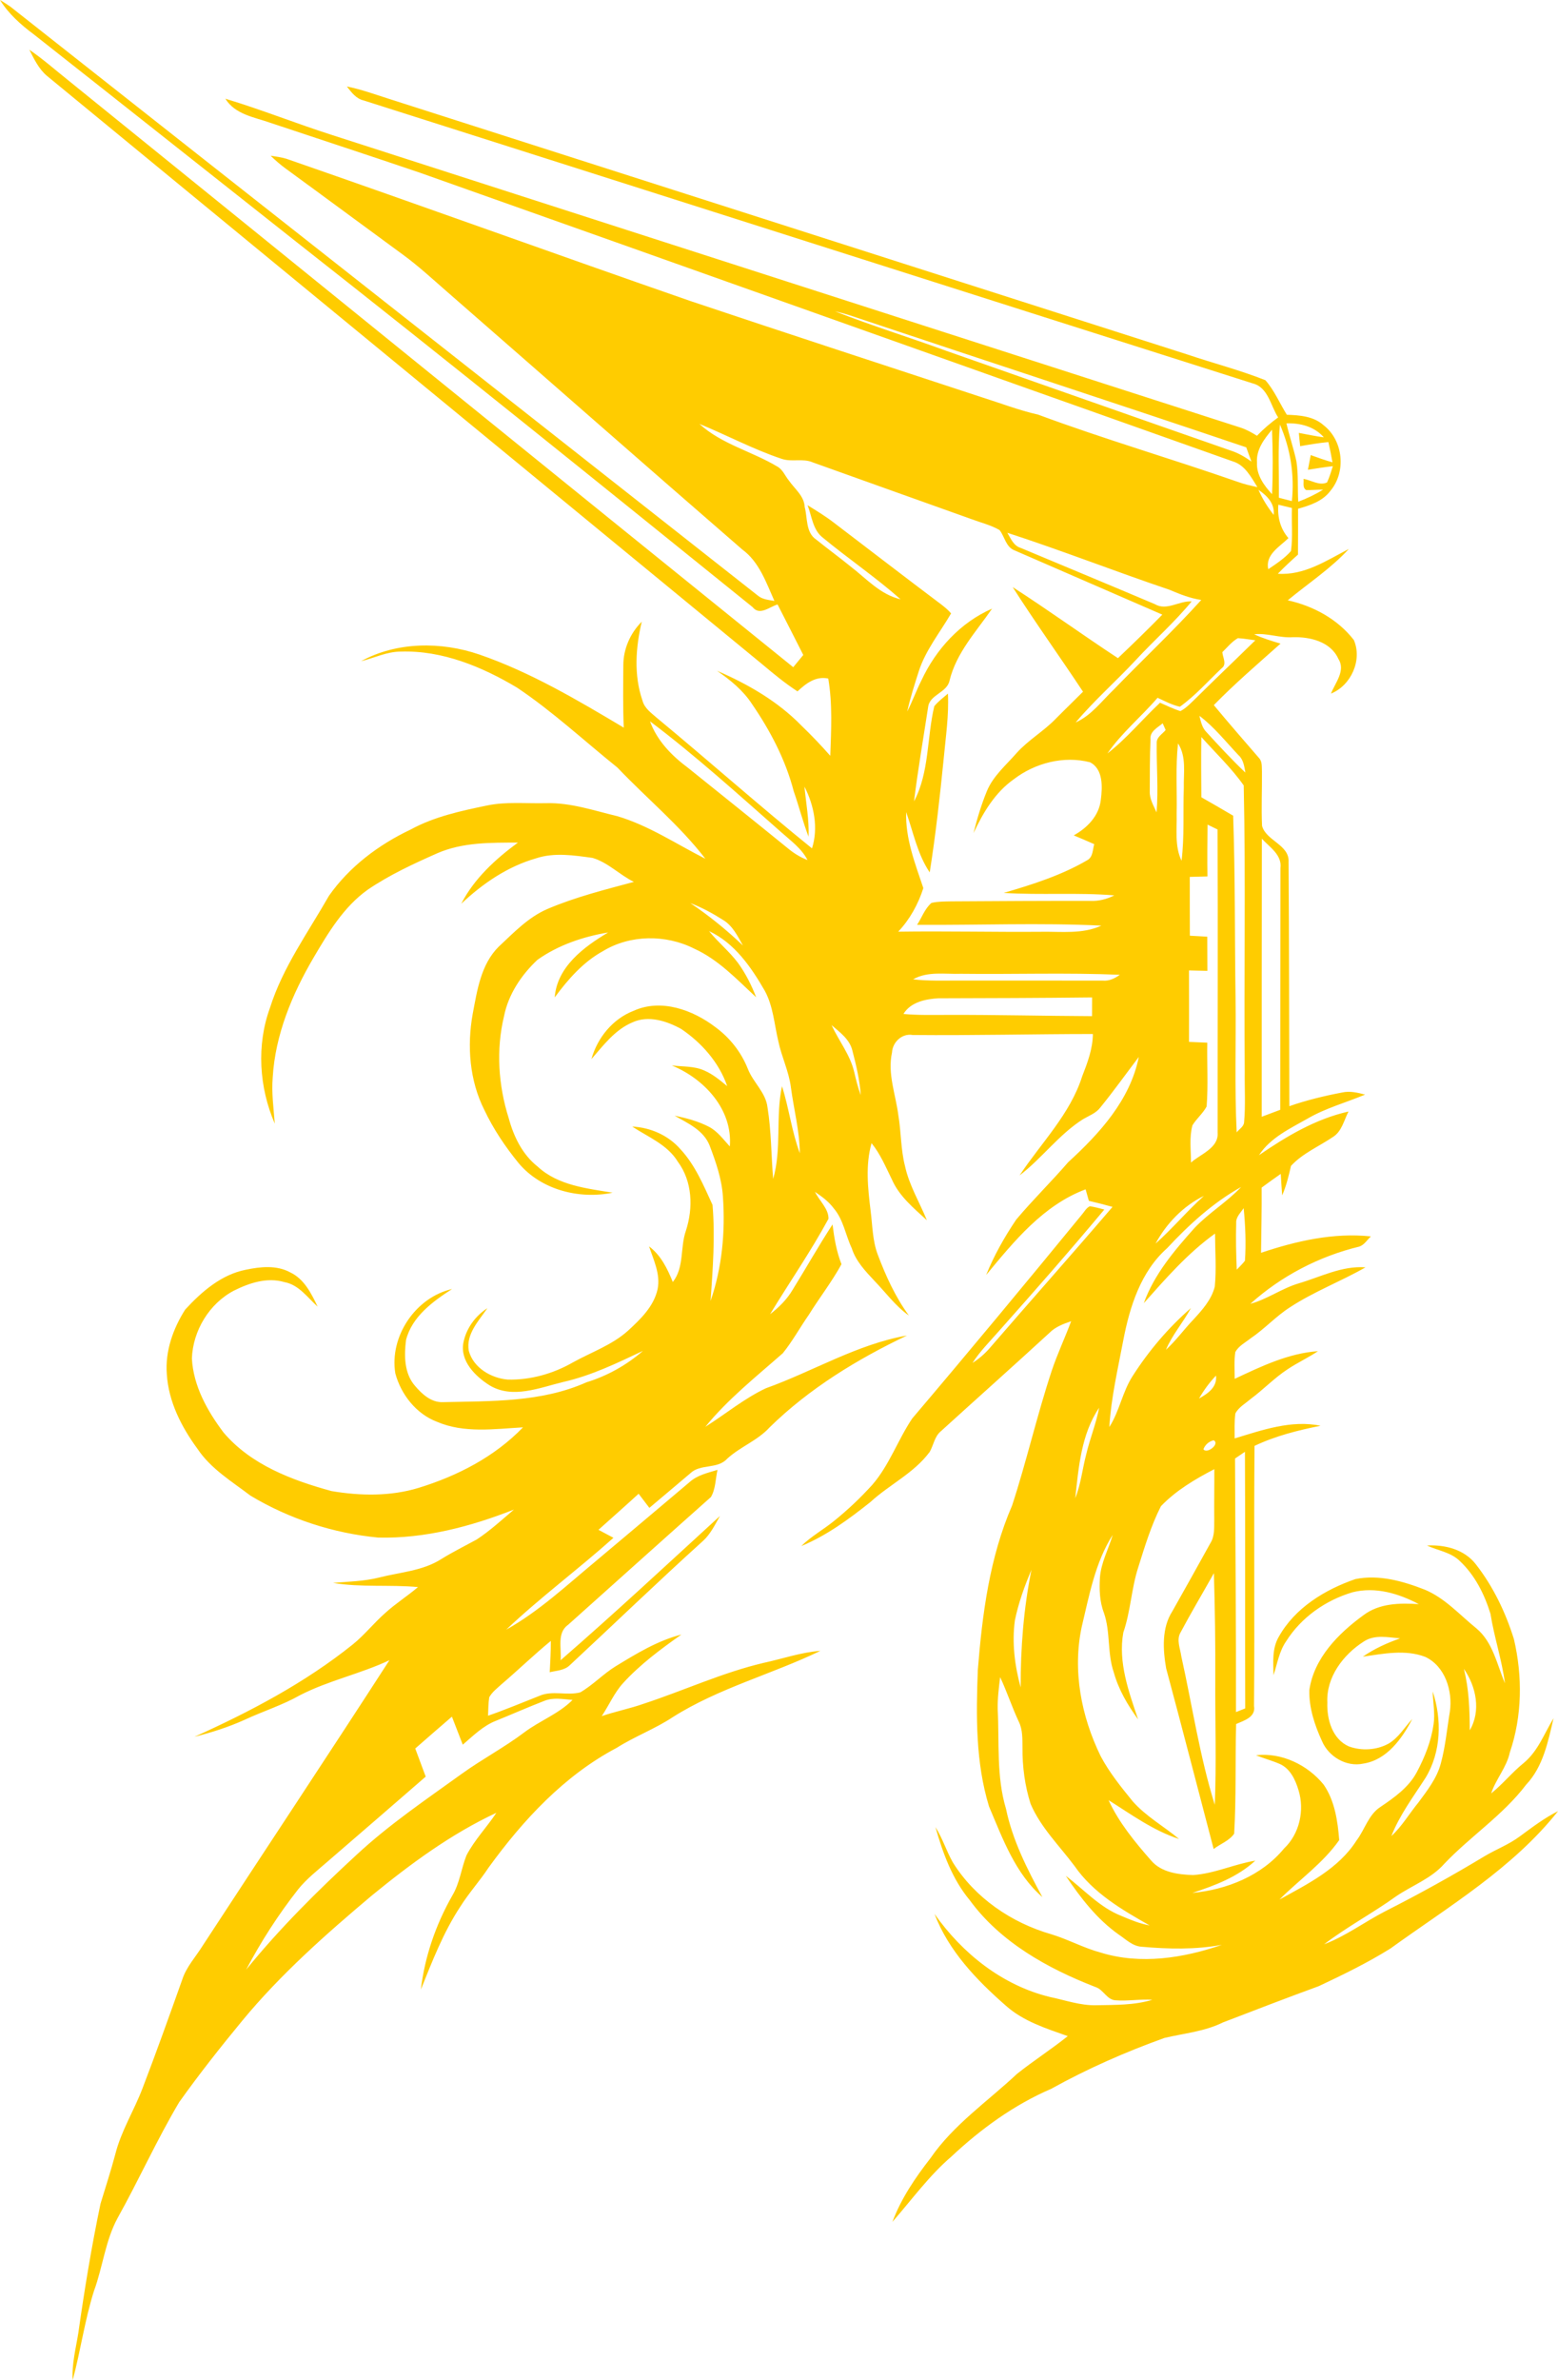 <?xml version="1.0" encoding="UTF-8" standalone="no"?>
<svg
   width="143.942"
   height="219.796"
   viewBox="0 0 107.957 164.847"
   version="1.1"
   id="svg6334"
   xml:space="preserve"
   xmlns="http://www.w3.org/2000/svg"
   xmlns:svg="http://www.w3.org/2000/svg"><defs
     id="defs6338" /><path
     fill="#000000"
     opacity="1"
     d="M 1.9506836e-7,-4.050293e-8 C 0.245,0.143 0.486,0.297 0.718,0.46 17.963,14.069 35.235,27.642 52.494,41.233 c 0.323,0.283 0.761,0.315 1.167,0.386 -0.571,-1.274 -1.053,-2.706 -2.226,-3.562 C 44.586,32.117 37.776,26.132 30.944,20.174 29.949,19.308 28.981,18.41 27.914,17.633 c -2.706,-1.979 -5.398,-3.975 -8.106,-5.949 -0.375,-0.272 -0.725,-0.576 -1.055,-0.899 0.366,0.054 0.736,0.105 1.091,0.21 9.362,3.246 18.679,6.621 28.041,9.868 6.699,2.244 13.415,4.437 20.127,6.643 1.305,0.41 2.585,0.908 3.921,1.209 4.557,1.691 9.233,3.052 13.823,4.653 0.444,0.163 0.908,0.268 1.372,0.368 -0.435,-0.689 -0.857,-1.528 -1.698,-1.78 C 66.652,25.304 47.883,18.615 29.103,11.963 25.652,10.79 22.188,9.659 18.733,8.505 17.62,8.111 16.293,7.932 15.617,6.837 c 2.496,0.752 4.921,1.724 7.406,2.518 20.986,6.754 41.967,13.518 62.955,20.265 0.397,0.132 0.765,0.337 1.12,0.56 0.446,-0.471 0.941,-0.89 1.468,-1.271 -0.524,-0.805 -0.692,-2.081 -1.751,-2.353 C 66.27,20.033 45.737,13.482 25.195,6.955 24.669,6.835 24.347,6.386 24.033,5.989 c 0.984,0.196 1.925,0.54 2.878,0.843 18.468,5.913 36.935,11.816 55.4,17.729 1.785,0.605 3.623,1.073 5.371,1.771 0.622,0.707 0.99,1.597 1.486,2.393 0.886,0.029 1.851,0.1 2.545,0.723 1.363,1.055 1.582,3.219 0.48,4.537 -0.535,0.725 -1.419,1.017 -2.248,1.249 -0.002,1.06 0.005,2.117 -0.005,3.176 -0.48,0.426 -0.95,0.863 -1.396,1.325 1.829,0.127 3.375,-0.915 4.921,-1.718 -1.254,1.363 -2.815,2.382 -4.234,3.558 1.769,0.388 3.46,1.305 4.58,2.75 0.6,1.39 -0.196,3.154 -1.586,3.71 0.294,-0.752 1.039,-1.593 0.509,-2.414 -0.538,-1.189 -1.97,-1.528 -3.159,-1.49 -0.901,0.06 -1.769,-0.301 -2.67,-0.205 0.584,0.279 1.207,0.46 1.825,0.649 -1.564,1.394 -3.156,2.757 -4.622,4.258 1.019,1.229 2.07,2.436 3.116,3.645 0.252,0.254 0.201,0.627 0.219,0.955 0.013,1.251 -0.051,2.505 0.007,3.759 0.272,1.037 1.903,1.309 1.838,2.498 0.038,5.639 0.04,11.28 0.053,16.919 1.191,-0.415 2.42,-0.712 3.66,-0.948 0.533,-0.118 1.071,0.007 1.588,0.147 -1.325,0.553 -2.726,0.932 -3.977,1.657 -1.22,0.694 -2.581,1.323 -3.375,2.538 1.903,-1.305 3.924,-2.512 6.203,-3.023 -0.315,0.609 -0.464,1.39 -1.091,1.771 -0.968,0.654 -2.097,1.126 -2.895,1.996 -0.156,0.694 -0.326,1.385 -0.609,2.039 -0.04,-0.497 -0.069,-0.993 -0.1,-1.488 -0.446,0.31 -0.886,0.629 -1.323,0.95 0.013,1.503 -0.025,3.009 -0.042,4.515 2.447,-0.819 5.019,-1.41 7.613,-1.135 -0.261,0.236 -0.457,0.591 -0.805,0.705 -2.788,0.674 -5.416,2.043 -7.548,3.964 1.176,-0.319 2.17,-1.064 3.335,-1.412 1.528,-0.446 3.002,-1.236 4.644,-1.115 -1.711,0.977 -3.571,1.677 -5.222,2.759 -0.986,0.629 -1.773,1.508 -2.739,2.159 -0.37,0.294 -0.834,0.524 -1.062,0.955 -0.089,0.611 -0.042,1.231 -0.04,1.849 1.831,-0.861 3.716,-1.771 5.768,-1.916 -0.676,0.455 -1.416,0.794 -2.092,1.245 -0.932,0.609 -1.7,1.425 -2.594,2.083 -0.359,0.308 -0.812,0.555 -1.037,0.988 -0.078,0.571 -0.045,1.149 -0.049,1.727 1.912,-0.58 3.933,-1.296 5.951,-0.877 -1.568,0.315 -3.125,0.703 -4.575,1.394 -0.051,6.005 0.016,12.01 -0.034,18.012 0.134,0.776 -0.689,1.008 -1.24,1.251 -0.069,2.532 0.013,5.068 -0.136,7.595 -0.335,0.489 -0.957,0.703 -1.421,1.06 -1.097,-4.169 -2.17,-8.347 -3.292,-12.512 -0.225,-1.303 -0.317,-2.795 0.431,-3.955 0.888,-1.57 1.767,-3.147 2.641,-4.727 0.308,-0.495 0.25,-1.093 0.261,-1.648 -0.011,-1.155 0.011,-2.309 0.005,-3.464 -1.332,0.691 -2.661,1.477 -3.701,2.567 -0.68,1.341 -1.12,2.797 -1.57,4.229 -0.48,1.474 -0.526,3.049 -1.035,4.515 -0.37,2.066 0.375,4.093 1.026,6.021 -0.727,-0.995 -1.358,-2.072 -1.689,-3.268 -0.46,-1.334 -0.216,-2.795 -0.685,-4.124 -0.297,-0.776 -0.321,-1.624 -0.272,-2.44 0.08,-1.039 0.596,-1.965 0.886,-2.949 -1.218,1.912 -1.624,4.18 -2.144,6.351 -0.656,3.038 -0.038,6.219 1.312,8.981 0.602,1.133 1.416,2.137 2.224,3.13 0.919,1.037 2.148,1.72 3.205,2.599 -1.785,-0.578 -3.313,-1.702 -4.885,-2.688 0.72,1.557 1.825,2.898 2.949,4.178 0.707,0.83 1.878,0.973 2.902,1.008 1.486,-0.096 2.855,-0.758 4.316,-0.997 -1.227,1.131 -2.806,1.727 -4.368,2.235 2.385,-0.219 4.809,-1.193 6.36,-3.076 1.071,-1.01 1.432,-2.639 1.006,-4.031 -0.214,-0.718 -0.571,-1.497 -1.294,-1.822 -0.54,-0.234 -1.111,-0.388 -1.655,-0.605 1.769,-0.21 3.576,0.667 4.684,2.028 0.772,1.111 0.979,2.527 1.082,3.846 -1.118,1.602 -2.768,2.744 -4.14,4.118 1.959,-1.082 4.098,-2.135 5.338,-4.087 0.582,-0.763 0.83,-1.802 1.675,-2.338 0.957,-0.647 1.95,-1.352 2.503,-2.396 0.551,-1.035 0.995,-2.144 1.162,-3.308 0.112,-0.761 -0.04,-1.521 -0.06,-2.282 0.645,1.943 0.589,4.185 -0.489,5.969 -0.845,1.314 -1.8,2.581 -2.376,4.046 0.738,-0.678 1.24,-1.553 1.872,-2.322 0.616,-0.834 1.28,-1.677 1.553,-2.699 0.323,-1.176 0.428,-2.393 0.629,-3.594 0.207,-1.428 -0.323,-3.15 -1.709,-3.797 -1.387,-0.529 -2.902,-0.216 -4.321,-0.013 0.794,-0.549 1.675,-0.948 2.583,-1.267 -0.841,-0.071 -1.771,-0.283 -2.525,0.223 -1.421,0.908 -2.601,2.463 -2.518,4.22 -0.042,1.16 0.341,2.534 1.492,3.04 0.879,0.321 1.927,0.263 2.75,-0.194 0.698,-0.41 1.111,-1.133 1.648,-1.711 -0.714,1.365 -1.767,2.846 -3.402,3.096 -1.167,0.252 -2.4,-0.482 -2.857,-1.557 -0.509,-1.104 -0.906,-2.304 -0.879,-3.531 0.317,-2.211 2.008,-3.924 3.741,-5.184 1.102,-0.839 2.527,-0.861 3.848,-0.772 -1.401,-0.741 -3.005,-1.222 -4.588,-0.825 -1.867,0.549 -3.569,1.742 -4.611,3.402 -0.482,0.698 -0.611,1.553 -0.872,2.344 -0.018,-0.888 -0.107,-1.845 0.357,-2.646 1.12,-2.014 3.192,-3.275 5.316,-4.011 1.628,-0.332 3.297,0.141 4.811,0.734 1.401,0.584 2.42,1.749 3.578,2.683 1.14,0.95 1.419,2.494 1.976,3.801 -0.216,-1.631 -0.747,-3.192 -1.004,-4.814 -0.415,-1.35 -1.08,-2.679 -2.124,-3.654 -0.618,-0.613 -1.519,-0.721 -2.277,-1.075 1.251,-0.069 2.594,0.27 3.391,1.305 1.196,1.532 2.057,3.324 2.634,5.177 0.602,2.572 0.578,5.327 -0.281,7.843 -0.221,1.039 -0.968,1.847 -1.296,2.844 0.805,-0.645 1.452,-1.461 2.257,-2.108 0.986,-0.814 1.423,-2.039 2.066,-3.101 -0.377,1.613 -0.718,3.357 -1.898,4.602 -1.602,2.112 -3.857,3.571 -5.67,5.478 -0.903,1.028 -2.228,1.499 -3.337,2.253 -1.626,1.169 -3.402,2.112 -4.994,3.326 1.51,-0.573 2.808,-1.553 4.236,-2.289 2.347,-1.187 4.649,-2.465 6.902,-3.823 0.799,-0.473 1.677,-0.805 2.425,-1.363 0.854,-0.625 1.698,-1.274 2.648,-1.747 -3.15,3.971 -7.562,6.587 -11.615,9.514 -1.586,0.99 -3.272,1.809 -4.961,2.605 -2.224,0.812 -4.435,1.664 -6.645,2.514 -1.265,0.629 -2.69,0.752 -4.049,1.073 -2.699,0.97 -5.336,2.128 -7.85,3.524 -2.576,1.109 -4.872,2.777 -6.913,4.689 -1.55,1.329 -2.75,2.994 -4.087,4.522 0.6,-1.613 1.579,-3.052 2.63,-4.401 1.599,-2.327 3.962,-3.933 5.994,-5.84 1.144,-0.912 2.38,-1.704 3.524,-2.619 -1.508,-0.535 -3.076,-1.024 -4.292,-2.11 -2.025,-1.771 -3.971,-3.799 -4.941,-6.355 1.921,2.735 4.711,4.959 8.001,5.755 1.06,0.219 2.101,0.598 3.197,0.571 1.303,-0.027 2.632,0.007 3.892,-0.377 -0.843,-0.058 -1.684,0.1 -2.527,0.036 -0.625,-0.022 -0.854,-0.754 -1.419,-0.923 -3.306,-1.285 -6.576,-3.101 -8.706,-6.016 -1.207,-1.45 -1.865,-3.263 -2.373,-5.055 0.491,0.767 0.754,1.651 1.205,2.443 1.526,2.456 4.066,4.185 6.824,4.977 1.169,0.355 2.248,0.955 3.431,1.271 2.753,0.848 5.722,0.381 8.394,-0.542 -1.84,0.344 -3.723,0.297 -5.579,0.134 -0.622,-0.042 -1.08,-0.513 -1.57,-0.839 -1.51,-1.066 -2.654,-2.55 -3.674,-4.069 1.26,0.946 2.347,2.186 3.843,2.77 0.636,0.272 1.28,0.542 1.967,0.662 -1.925,-1.086 -3.919,-2.255 -5.202,-4.113 -1.051,-1.408 -2.347,-2.668 -3.047,-4.305 -0.399,-1.256 -0.573,-2.581 -0.562,-3.895 -0.009,-0.602 0.02,-1.229 -0.25,-1.785 -0.477,-1.015 -0.823,-2.083 -1.298,-3.096 -0.091,0.729 -0.181,1.463 -0.17,2.202 0.12,2.309 -0.1,4.671 0.576,6.917 0.453,2.179 1.468,4.174 2.521,6.114 -1.883,-1.633 -2.748,-4.046 -3.696,-6.275 -0.935,-3.049 -0.899,-6.293 -0.778,-9.449 0.308,-3.87 0.814,-7.805 2.376,-11.396 1.004,-3.074 1.722,-6.237 2.737,-9.308 0.39,-1.176 0.923,-2.295 1.354,-3.455 -0.544,0.185 -1.102,0.393 -1.512,0.814 -2.487,2.284 -5.012,4.53 -7.511,6.801 -0.442,0.361 -0.509,0.957 -0.774,1.43 -1.089,1.474 -2.793,2.264 -4.118,3.482 -1.479,1.176 -3.031,2.32 -4.787,3.045 0.687,-0.674 1.539,-1.142 2.282,-1.747 0.944,-0.761 1.827,-1.597 2.641,-2.496 1.184,-1.363 1.771,-3.112 2.766,-4.593 3.966,-4.669 7.879,-9.387 11.76,-14.124 0.172,-0.199 0.301,-0.46 0.549,-0.576 0.339,0.051 0.669,0.143 1.004,0.228 -2.382,2.851 -4.836,5.646 -7.308,8.423 -0.627,0.718 -1.312,1.396 -1.829,2.204 0.446,-0.286 0.85,-0.631 1.196,-1.033 2.824,-3.268 5.699,-6.496 8.508,-9.777 -0.544,-0.152 -1.091,-0.29 -1.64,-0.419 -0.076,-0.268 -0.152,-0.533 -0.225,-0.796 -2.933,1.097 -4.959,3.598 -6.893,5.934 0.547,-1.35 1.269,-2.632 2.083,-3.837 1.151,-1.37 2.434,-2.623 3.602,-3.975 2.173,-1.988 4.296,-4.307 4.894,-7.292 -0.886,1.167 -1.74,2.362 -2.666,3.502 -0.301,0.399 -0.785,0.567 -1.202,0.812 -1.666,1.057 -2.835,2.699 -4.392,3.89 1.492,-2.251 3.502,-4.234 4.336,-6.859 0.368,-0.944 0.734,-1.905 0.741,-2.933 -4.165,0.002 -8.325,0.109 -12.487,0.069 -0.738,-0.132 -1.394,0.497 -1.432,1.216 -0.321,1.474 0.257,2.904 0.442,4.352 0.196,1.164 0.163,2.36 0.46,3.511 0.286,1.329 1.006,2.501 1.515,3.75 -0.908,-0.836 -1.914,-1.657 -2.42,-2.815 -0.428,-0.863 -0.799,-1.769 -1.414,-2.523 -0.431,1.521 -0.254,3.121 -0.067,4.664 0.134,1.019 0.127,2.072 0.495,3.049 0.56,1.486 1.222,2.94 2.161,4.227 -0.937,-0.665 -1.613,-1.604 -2.402,-2.42 -0.622,-0.665 -1.276,-1.352 -1.557,-2.24 -0.433,-0.917 -0.576,-1.979 -1.251,-2.768 -0.346,-0.468 -0.821,-0.816 -1.3,-1.14 0.299,0.611 0.957,1.18 0.937,1.867 -1.229,2.271 -2.71,4.403 -4.049,6.609 0.618,-0.477 1.182,-1.035 1.577,-1.713 0.928,-1.497 1.791,-3.031 2.753,-4.506 0.116,0.939 0.27,1.869 0.62,2.753 -0.667,1.22 -1.532,2.327 -2.266,3.509 -0.613,0.877 -1.126,1.825 -1.8,2.657 -1.849,1.626 -3.808,3.181 -5.369,5.097 1.403,-0.883 2.692,-1.963 4.2,-2.672 3.27,-1.171 6.313,-3.047 9.772,-3.652 -3.451,1.646 -6.763,3.667 -9.509,6.353 -0.834,0.921 -2.041,1.347 -2.951,2.182 -0.68,0.745 -1.851,0.328 -2.554,1.01 -0.948,0.794 -1.885,1.602 -2.835,2.391 -0.25,-0.326 -0.497,-0.651 -0.745,-0.977 -0.919,0.841 -1.854,1.666 -2.782,2.498 0.346,0.185 0.694,0.366 1.039,0.553 -2.431,2.175 -5.064,4.122 -7.433,6.362 2.264,-1.267 4.176,-3.058 6.163,-4.707 2.184,-1.831 4.361,-3.669 6.538,-5.507 0.54,-0.491 1.267,-0.647 1.941,-0.852 -0.141,0.622 -0.127,1.321 -0.455,1.88 -3.306,2.938 -6.598,5.898 -9.895,8.847 -0.799,0.56 -0.442,1.635 -0.524,2.458 3.75,-3.255 7.383,-6.641 11.044,-9.993 -0.344,0.602 -0.649,1.247 -1.169,1.722 -3.123,2.822 -6.152,5.744 -9.233,8.61 -0.37,0.366 -0.917,0.375 -1.394,0.489 0.04,-0.723 0.078,-1.448 0.076,-2.168 -1.169,0.957 -2.253,2.01 -3.402,2.989 -0.308,0.283 -0.658,0.542 -0.865,0.912 -0.067,0.422 -0.062,0.852 -0.083,1.28 1.2,-0.417 2.371,-0.906 3.553,-1.374 0.901,-0.399 1.914,0 2.84,-0.245 0.883,-0.513 1.588,-1.278 2.458,-1.811 1.439,-0.877 2.9,-1.771 4.548,-2.193 -1.432,1.01 -2.855,2.063 -4.042,3.364 -0.616,0.678 -0.973,1.532 -1.479,2.286 0.957,-0.328 1.956,-0.52 2.911,-0.859 2.777,-0.912 5.447,-2.155 8.302,-2.828 1.312,-0.281 2.592,-0.736 3.939,-0.834 -3.362,1.622 -7.04,2.576 -10.219,4.584 -1.236,0.821 -2.637,1.336 -3.89,2.13 -3.636,1.918 -6.489,4.999 -8.878,8.289 -0.616,0.937 -1.374,1.769 -1.97,2.719 -1.171,1.778 -1.938,3.772 -2.728,5.735 0.27,-2.291 1.039,-4.506 2.179,-6.509 0.515,-0.857 0.618,-1.869 0.981,-2.784 0.558,-1.071 1.41,-1.947 2.072,-2.947 -3.145,1.466 -5.956,3.542 -8.63,5.728 -3.181,2.677 -6.313,5.447 -8.967,8.657 -1.517,1.84 -2.998,3.712 -4.381,5.655 -1.546,2.601 -2.788,5.371 -4.261,8.012 -0.857,1.568 -1.028,3.386 -1.64,5.048 -0.645,2.025 -0.926,4.142 -1.479,6.192 -0.071,-1.115 0.219,-2.195 0.393,-3.284 0.424,-2.994 0.915,-5.978 1.535,-8.936 0.348,-1.144 0.72,-2.28 1.026,-3.433 0.404,-1.611 1.305,-3.027 1.889,-4.571 0.955,-2.489 1.851,-4.999 2.746,-7.511 0.286,-0.894 0.944,-1.586 1.428,-2.371 4.303,-6.589 8.659,-13.143 12.931,-19.755 -2.008,0.946 -4.205,1.401 -6.186,2.418 -1.227,0.696 -2.574,1.115 -3.848,1.709 -1.118,0.506 -2.289,0.879 -3.478,1.178 3.861,-1.742 7.653,-3.734 10.97,-6.395 0.819,-0.66 1.47,-1.497 2.26,-2.188 0.712,-0.649 1.53,-1.164 2.262,-1.787 -1.961,-0.181 -3.942,0.038 -5.889,-0.29 1.071,-0.089 2.155,-0.109 3.203,-0.373 1.441,-0.368 3.002,-0.451 4.29,-1.271 0.796,-0.493 1.637,-0.91 2.458,-1.358 0.928,-0.607 1.744,-1.363 2.59,-2.077 -2.991,1.176 -6.177,2.021 -9.411,1.941 -3.112,-0.294 -6.174,-1.296 -8.856,-2.907 -1.294,-0.988 -2.748,-1.858 -3.667,-3.241 -1.113,-1.515 -2.01,-3.272 -2.124,-5.177 -0.123,-1.582 0.435,-3.15 1.274,-4.466 1.14,-1.238 2.507,-2.429 4.207,-2.759 1.013,-0.212 2.128,-0.33 3.072,0.185 0.966,0.455 1.459,1.457 1.898,2.371 -0.707,-0.634 -1.305,-1.517 -2.302,-1.698 -1.196,-0.355 -2.434,0.058 -3.504,0.593 -1.706,0.897 -2.835,2.77 -2.907,4.689 0.098,1.907 1.066,3.636 2.19,5.13 1.894,2.237 4.74,3.308 7.488,4.06 1.994,0.337 4.089,0.373 6.041,-0.225 2.681,-0.825 5.258,-2.15 7.223,-4.189 -1.979,0.114 -4.089,0.424 -5.967,-0.388 -1.439,-0.547 -2.487,-1.892 -2.88,-3.35 -0.417,-2.559 1.401,-5.264 3.935,-5.842 -1.334,0.859 -2.775,1.907 -3.192,3.527 -0.136,1.071 -0.134,2.313 0.618,3.176 0.484,0.573 1.124,1.16 1.927,1.133 3.346,-0.08 6.835,0.022 9.958,-1.376 1.445,-0.444 2.773,-1.187 3.913,-2.175 -1.782,0.841 -3.573,1.711 -5.51,2.15 -1.648,0.397 -3.527,1.202 -5.124,0.232 -0.981,-0.622 -2.045,-1.671 -1.809,-2.942 0.192,-0.99 0.823,-1.856 1.664,-2.398 -0.598,0.877 -1.492,1.796 -1.289,2.951 0.315,1.176 1.539,1.894 2.695,1.994 1.577,0.04 3.154,-0.406 4.519,-1.189 1.285,-0.712 2.715,-1.202 3.823,-2.199 0.868,-0.799 1.789,-1.682 2.048,-2.88 0.207,-1.028 -0.277,-2.008 -0.593,-2.956 0.821,0.616 1.269,1.541 1.646,2.467 0.807,-1.022 0.495,-2.391 0.908,-3.556 0.513,-1.582 0.453,-3.413 -0.567,-4.785 -0.723,-1.182 -2.05,-1.693 -3.154,-2.425 1.267,0.065 2.501,0.605 3.342,1.57 1.022,1.1 1.604,2.512 2.222,3.855 0.19,2.211 0.018,4.439 -0.134,6.65 0.796,-2.311 1.028,-4.794 0.854,-7.223 -0.08,-1.229 -0.489,-2.402 -0.923,-3.542 -0.417,-1.057 -1.506,-1.539 -2.427,-2.063 0.825,0.167 1.651,0.386 2.4,0.778 0.589,0.315 0.981,0.872 1.428,1.352 0.207,-2.572 -1.778,-4.689 -4.022,-5.61 0.756,0.096 1.555,0.031 2.264,0.357 0.591,0.254 1.084,0.674 1.577,1.077 -0.564,-1.64 -1.767,-2.998 -3.185,-3.959 -1.006,-0.553 -2.275,-0.968 -3.382,-0.457 -1.207,0.506 -2.008,1.588 -2.842,2.543 0.417,-1.479 1.472,-2.782 2.922,-3.344 1.907,-0.865 4.104,-0.065 5.675,1.135 0.999,0.732 1.785,1.731 2.242,2.884 0.366,0.944 1.251,1.64 1.365,2.681 0.263,1.635 0.252,3.297 0.39,4.943 0.602,-2.097 0.158,-4.303 0.611,-6.422 0.489,1.528 0.674,3.139 1.238,4.644 -0.018,-1.541 -0.417,-3.04 -0.62,-4.562 -0.136,-1.1 -0.642,-2.103 -0.868,-3.183 -0.283,-1.176 -0.352,-2.427 -0.941,-3.507 -0.95,-1.644 -2.088,-3.304 -3.863,-4.133 0.625,0.774 1.408,1.405 2.005,2.202 0.529,0.729 0.937,1.539 1.26,2.38 -1.336,-1.234 -2.608,-2.605 -4.294,-3.368 -1.963,-0.993 -4.437,-0.977 -6.328,0.176 -1.374,0.756 -2.416,1.956 -3.337,3.201 0.161,-2.121 2.023,-3.498 3.703,-4.497 -1.733,0.29 -3.458,0.872 -4.898,1.894 -1.111,1.042 -2.014,2.385 -2.315,3.897 -0.562,2.327 -0.397,4.798 0.323,7.071 0.346,1.274 0.946,2.516 2.003,3.35 1.408,1.307 3.388,1.51 5.195,1.811 -2.32,0.473 -4.959,-0.196 -6.513,-2.05 -0.921,-1.131 -1.744,-2.351 -2.369,-3.672 -1.031,-2.037 -1.213,-4.432 -0.812,-6.656 0.31,-1.631 0.567,-3.435 1.802,-4.66 1.046,-0.975 2.061,-2.054 3.404,-2.623 1.921,-0.816 3.953,-1.325 5.963,-1.865 -0.995,-0.489 -1.789,-1.345 -2.869,-1.662 -1.289,-0.176 -2.641,-0.39 -3.91,0.031 -1.974,0.564 -3.701,1.749 -5.182,3.145 0.888,-1.735 2.376,-3.098 3.928,-4.236 -1.872,0.007 -3.819,-0.029 -5.572,0.732 -1.664,0.736 -3.333,1.506 -4.841,2.534 -1.669,1.191 -2.735,2.982 -3.756,4.716 -1.483,2.53 -2.648,5.325 -2.824,8.282 -0.087,1.071 0.06,2.137 0.145,3.203 -1.089,-2.505 -1.278,-5.441 -0.335,-8.021 0.888,-2.815 2.643,-5.222 4.087,-7.76 1.416,-2.017 3.446,-3.54 5.659,-4.588 1.637,-0.894 3.475,-1.289 5.284,-1.664 1.35,-0.283 2.73,-0.129 4.095,-0.163 1.7,-0.049 3.321,0.513 4.952,0.903 2.177,0.647 4.082,1.93 6.092,2.947 -1.789,-2.329 -4.076,-4.194 -6.09,-6.313 -2.309,-1.856 -4.49,-3.886 -6.957,-5.539 -2.427,-1.448 -5.182,-2.59 -8.057,-2.496 -0.964,-0.002 -1.836,0.446 -2.755,0.665 2.489,-1.358 5.559,-1.365 8.204,-0.46 3.547,1.225 6.79,3.15 10,5.061 -0.06,-1.441 -0.04,-2.884 -0.029,-4.327 0,-1.124 0.484,-2.219 1.278,-3.011 -0.426,1.793 -0.56,3.705 0.051,5.474 0.143,0.538 0.625,0.861 1.019,1.209 3.598,2.978 7.093,6.081 10.725,9.018 0.453,-1.414 0.143,-2.982 -0.524,-4.278 0.112,1.155 0.332,2.302 0.286,3.469 -0.397,-1.031 -0.663,-2.106 -1.028,-3.147 -0.564,-2.175 -1.626,-4.198 -2.893,-6.043 -0.618,-0.948 -1.501,-1.664 -2.422,-2.3 2.137,0.921 4.203,2.11 5.84,3.788 0.698,0.671 1.367,1.372 2.008,2.099 0.062,-1.78 0.163,-3.589 -0.141,-5.351 -0.865,-0.181 -1.539,0.335 -2.13,0.89 C 54.408,47.328 53.618,46.678 52.84,46.023 36.308,32.434 19.779,18.84 3.25,5.251 2.686,4.774 2.362,4.091 2.034,3.444 2.98,4.091 3.839,4.852 4.733,5.565 21.481,19.11 38.206,32.679 54.965,46.208 55.195,45.922 55.427,45.639 55.661,45.36 55.075,44.189 54.47,43.029 53.879,41.862 53.312,42.03 52.639,42.666 52.148,42.045 41.646,33.569 31.146,25.088 20.535,16.752 14.468,11.963 8.414,7.16 2.342,2.38 1.443,1.713 0.596,0.957 1.9506836e-7,-4.050293e-8 M 57.863,21.561 c 2.541,0.999 5.155,1.802 7.72,2.741 6.563,2.298 13.118,4.613 19.688,6.899 0.522,0.167 1.002,0.442 1.443,0.77 -0.123,-0.33 -0.243,-0.66 -0.359,-0.99 -8.896,-3.005 -17.823,-5.916 -26.728,-8.896 -0.582,-0.199 -1.164,-0.395 -1.764,-0.524 m -9.398,7.798 c 1.544,1.408 3.631,1.896 5.391,2.949 0.386,0.21 0.54,0.647 0.807,0.97 0.406,0.587 1.06,1.066 1.097,1.838 0.203,0.758 0.058,1.76 0.799,2.255 0.787,0.634 1.604,1.229 2.387,1.867 1.093,0.839 2.057,1.945 3.457,2.266 -1.731,-1.53 -3.652,-2.831 -5.432,-4.303 -0.658,-0.54 -0.72,-1.468 -1.015,-2.213 0.616,0.381 1.234,0.756 1.809,1.198 2.494,1.896 4.972,3.81 7.475,5.69 0.236,0.185 0.471,0.375 0.662,0.607 -0.77,1.325 -1.767,2.541 -2.242,4.017 -0.292,0.919 -0.587,1.838 -0.799,2.779 0.364,-0.703 0.627,-1.45 0.986,-2.155 1.002,-2.155 2.699,-4.013 4.896,-4.972 -1.095,1.586 -2.48,3.054 -2.947,4.983 -0.176,0.852 -1.39,0.961 -1.486,1.845 -0.332,2.17 -0.709,4.336 -0.975,6.518 1.073,-2.037 0.883,-4.406 1.403,-6.587 0.27,-0.337 0.622,-0.593 0.946,-0.874 0.074,1.512 -0.156,3.011 -0.294,4.51 -0.263,2.63 -0.555,5.258 -0.968,7.87 -0.852,-1.26 -1.131,-2.766 -1.633,-4.174 -0.058,1.834 0.618,3.556 1.191,5.262 -0.35,1.102 -0.939,2.175 -1.742,3.018 3.31,-0.047 6.623,0.033 9.933,0.007 1.387,-0.022 2.842,0.174 4.145,-0.426 -4.254,-0.205 -8.514,-0.025 -12.77,-0.054 0.33,-0.504 0.533,-1.124 0.999,-1.519 0.446,-0.105 0.91,-0.096 1.367,-0.107 3.208,-0.02 6.415,-0.04 9.623,-0.033 0.587,0.031 1.155,-0.12 1.677,-0.381 -2.55,-0.212 -5.113,-0.009 -7.664,-0.172 2.003,-0.584 4.015,-1.222 5.826,-2.286 0.368,-0.232 0.335,-0.718 0.448,-1.089 -0.473,-0.207 -0.944,-0.413 -1.419,-0.609 0.93,-0.518 1.751,-1.35 1.874,-2.456 0.114,-0.886 0.178,-2.132 -0.749,-2.608 -1.82,-0.466 -3.803,0.047 -5.282,1.178 -1.3,0.919 -2.128,2.313 -2.788,3.727 0.245,-0.988 0.538,-1.967 0.926,-2.909 0.433,-1.048 1.323,-1.791 2.052,-2.628 0.812,-0.908 1.889,-1.517 2.73,-2.391 0.62,-0.629 1.258,-1.238 1.878,-1.863 -1.606,-2.429 -3.31,-4.794 -4.876,-7.247 2.467,1.588 4.843,3.313 7.296,4.923 1.042,-0.988 2.072,-1.99 3.076,-3.014 -3.406,-1.488 -6.824,-2.956 -10.23,-4.446 -0.611,-0.221 -0.687,-0.948 -1.048,-1.41 -0.596,-0.346 -1.276,-0.506 -1.916,-0.747 -3.676,-1.307 -7.348,-2.628 -11.022,-3.939 -0.698,-0.306 -1.47,-0.002 -2.173,-0.252 -1.959,-0.656 -3.783,-1.635 -5.69,-2.416 m 40.678,-0.04 c 0.203,0.888 0.504,1.753 0.694,2.646 0.143,0.921 0.069,1.858 0.125,2.786 0.598,-0.228 1.18,-0.5 1.722,-0.839 -0.39,0 -0.781,0.038 -1.169,0.029 -0.283,-0.158 -0.152,-0.515 -0.19,-0.772 0.531,0.08 1.097,0.497 1.631,0.245 0.172,-0.361 0.281,-0.747 0.404,-1.126 -0.58,0.065 -1.155,0.158 -1.729,0.25 0.06,-0.341 0.136,-0.678 0.196,-1.019 0.495,0.181 0.995,0.359 1.506,0.502 -0.08,-0.471 -0.178,-0.939 -0.283,-1.403 -0.658,0.062 -1.307,0.17 -1.956,0.286 -0.034,-0.308 -0.065,-0.613 -0.091,-0.921 0.576,0.105 1.149,0.232 1.731,0.306 -0.654,-0.747 -1.628,-0.997 -2.59,-0.968 m -0.451,0.083 c -0.158,1.684 -0.053,3.379 -0.074,5.07 0.299,0.076 0.6,0.154 0.901,0.232 0.19,-1.814 -0.1,-3.634 -0.828,-5.302 m -1.59,2.637 c -0.04,0.861 0.486,1.586 1.044,2.186 0.067,-1.488 0.06,-2.978 -0.002,-4.464 -0.547,0.642 -1.104,1.385 -1.042,2.277 m 0.103,1.885 c 0.272,0.625 0.636,1.2 1.055,1.738 0.085,-0.79 -0.457,-1.327 -1.055,-1.738 m 1.379,1.031 c -0.074,0.85 0.134,1.662 0.698,2.315 -0.611,0.602 -1.617,1.138 -1.399,2.153 0.555,-0.375 1.129,-0.749 1.575,-1.258 0.138,-0.986 0.029,-1.99 0.067,-2.982 -0.315,-0.078 -0.629,-0.154 -0.941,-0.228 m -18.782,1.943 c 0.243,0.402 0.435,0.906 0.932,1.051 3.094,1.296 6.194,2.581 9.284,3.89 0.832,0.495 1.684,-0.243 2.558,-0.185 -1.187,1.445 -2.601,2.686 -3.868,4.058 -1.363,1.466 -2.878,2.793 -4.169,4.323 1.091,-0.486 1.802,-1.479 2.643,-2.28 2.008,-2.079 4.122,-4.058 6.061,-6.203 -0.774,-0.114 -1.49,-0.402 -2.202,-0.705 -3.763,-1.269 -7.464,-2.724 -11.24,-3.948 m 14.901,8.267 c 0.025,0.368 0.339,0.843 -0.049,1.118 -0.948,0.899 -1.829,1.903 -2.893,2.663 -0.547,-0.123 -1.044,-0.388 -1.546,-0.62 -1.126,1.312 -2.492,2.427 -3.475,3.857 1.336,-1.039 2.416,-2.362 3.647,-3.515 0.466,0.203 0.926,0.431 1.412,0.582 0.424,-0.225 0.749,-0.589 1.093,-0.915 1.354,-1.343 2.737,-2.654 4.098,-3.991 -0.406,-0.051 -0.805,-0.125 -1.211,-0.147 -0.422,0.243 -0.729,0.634 -1.075,0.968 m -1.59,4.41 c 0.1,0.402 0.187,0.832 0.497,1.138 0.872,0.952 1.751,1.905 2.69,2.795 -0.08,-0.433 -0.132,-0.899 -0.48,-1.209 -0.879,-0.93 -1.68,-1.952 -2.708,-2.724 m -38.066,0.384 c 0.489,1.345 1.51,2.385 2.639,3.223 2.309,1.856 4.622,3.707 6.922,5.577 0.406,0.337 0.859,0.616 1.352,0.807 -0.408,-0.803 -1.155,-1.334 -1.811,-1.921 -2.98,-2.621 -5.929,-5.298 -9.101,-7.687 m 34.678,1.254 c -0.053,1.198 -0.045,2.398 -0.051,3.598 -0.02,0.526 0.265,0.986 0.471,1.452 0.132,-1.604 -0.011,-3.21 0.011,-4.814 -0.016,-0.399 0.397,-0.613 0.618,-0.89 -0.069,-0.156 -0.136,-0.31 -0.205,-0.464 -0.355,0.303 -0.91,0.56 -0.843,1.118 m 3.522,-0.167 c -0.025,1.39 -0.009,2.782 0,4.171 0.738,0.417 1.472,0.845 2.204,1.276 0.145,4.191 0.105,8.385 0.165,12.576 0.04,3.118 -0.074,6.241 0.08,9.358 0.167,-0.232 0.493,-0.393 0.513,-0.703 0.107,-1.171 0.029,-2.349 0.045,-3.522 -0.062,-6.6 0.074,-13.21 -0.071,-19.804 -0.854,-1.213 -1.947,-2.246 -2.936,-3.353 m -1.617,0.442 c -0.176,1.617 -0.06,3.246 -0.094,4.867 0.027,1.089 -0.149,2.242 0.339,3.261 0.205,-1.675 0.098,-3.364 0.156,-5.046 -0.025,-1.035 0.196,-2.159 -0.402,-3.083 m 2.048,5.626 c -0.011,1.196 -0.025,2.391 -0.007,3.587 -0.41,0.007 -0.819,0.018 -1.225,0.033 -0.005,1.356 0.005,2.715 0.005,4.073 0.402,0.022 0.803,0.045 1.207,0.067 0,0.79 0.002,1.577 0.009,2.367 -0.426,-0.013 -0.852,-0.022 -1.276,-0.029 0.007,1.648 0.007,3.299 0.002,4.948 0.422,0.018 0.843,0.036 1.267,0.056 -0.029,1.472 0.069,2.951 -0.047,4.421 -0.261,0.484 -0.7,0.836 -0.984,1.305 -0.225,0.836 -0.1,1.72 -0.098,2.576 0.674,-0.6 1.925,-1.006 1.845,-2.074 -0.007,-6.998 0.027,-13.997 -0.007,-20.995 -0.174,-0.083 -0.52,-0.252 -0.692,-0.335 m 3.763,0.973 c -0.013,6.42 -0.005,12.84 -0.009,19.259 0.428,-0.161 0.854,-0.321 1.283,-0.482 0.009,-5.577 0.002,-11.155 0.013,-16.732 0.125,-0.926 -0.745,-1.45 -1.287,-2.045 m -39.605,4.459 c 1.298,0.872 2.514,1.856 3.647,2.94 -0.366,-0.654 -0.714,-1.376 -1.381,-1.773 -0.718,-0.455 -1.47,-0.865 -2.266,-1.167 m 15.438,5.282 c 1.028,0.123 2.068,0.08 3.103,0.085 3.348,0 6.696,-0.004 10.045,0.004 0.439,0.04 0.83,-0.152 1.178,-0.404 -3.663,-0.154 -7.334,-0.025 -10.999,-0.069 -1.113,0.04 -2.309,-0.194 -3.326,0.384 m -0.669,2.398 c 1.031,0.096 2.068,0.065 3.103,0.065 3.321,-0.009 6.645,0.071 9.967,0.087 -0.002,-0.433 -0.002,-0.868 0.002,-1.298 -3.547,0.042 -7.091,0.051 -10.638,0.06 -0.892,0.047 -1.936,0.263 -2.434,1.086 m -4.983,0.77 c 0.504,1.091 1.292,2.059 1.57,3.246 0.127,0.542 0.259,1.084 0.455,1.606 -0.071,-1.042 -0.312,-2.061 -0.576,-3.069 -0.178,-0.787 -0.872,-1.285 -1.45,-1.782 m 23.241,15.463 c -1.809,1.611 -2.576,4.037 -3.02,6.348 -0.377,1.996 -0.848,3.991 -0.97,6.025 0.714,-1.113 0.91,-2.467 1.64,-3.571 1.111,-1.731 2.46,-3.315 4.013,-4.667 -0.533,0.99 -1.292,1.845 -1.731,2.889 0.696,-0.636 1.245,-1.405 1.894,-2.083 0.616,-0.667 1.263,-1.385 1.49,-2.289 0.12,-1.22 0.022,-2.454 0.018,-3.676 -1.883,1.35 -3.406,3.101 -4.936,4.82 0.723,-2.008 2.126,-3.656 3.527,-5.222 0.988,-1.039 2.24,-1.782 3.219,-2.826 -1.956,1.093 -3.623,2.619 -5.142,4.252 m -0.79,-0.33 c 1.176,-1.042 2.182,-2.255 3.35,-3.304 -1.43,0.698 -2.599,1.912 -3.35,3.304 m 5.588,-1.421 c -0.031,1.075 -0.007,2.15 0.04,3.226 0.192,-0.203 0.395,-0.395 0.567,-0.616 0.083,-1.211 0.029,-2.436 -0.089,-3.645 -0.21,0.323 -0.549,0.616 -0.517,1.035 m -2.576,12.15 c 0.616,-0.346 1.265,-0.783 1.178,-1.588 -0.457,0.477 -0.848,1.015 -1.178,1.588 m -8.577,6.904 c 0.39,-0.97 0.493,-2.021 0.758,-3.027 0.254,-1.091 0.689,-2.135 0.897,-3.239 -1.242,1.836 -1.421,4.124 -1.655,6.266 m 9.592,-4.011 c -0.312,0.06 -0.605,0.319 -0.709,0.618 0.223,0.361 1.171,-0.364 0.709,-0.618 m 1.479,1.263 c 0.02,5.853 0.078,11.706 0.067,17.56 0.212,-0.087 0.426,-0.172 0.64,-0.254 -0.022,-5.925 0.013,-11.847 -0.02,-17.772 -0.23,0.154 -0.46,0.308 -0.687,0.466 m -15.253,11.207 c -0.214,1.553 -0.011,3.139 0.399,4.644 -0.007,-2.733 0.205,-5.463 0.749,-8.144 -0.482,1.129 -0.899,2.295 -1.149,3.5 m 11.477,0.843 c -0.297,0.513 -0.018,1.104 0.053,1.64 0.765,3.433 1.274,6.931 2.322,10.292 0.118,-2.875 0.02,-5.757 0.034,-8.635 0.013,-2.469 -0.022,-4.939 -0.096,-7.406 -0.767,1.37 -1.575,2.721 -2.313,4.109 m 19.632,2.514 c 0.359,1.394 0.404,2.826 0.41,4.258 0.792,-1.343 0.446,-3.036 -0.41,-4.258 m -63.727,2.224 c -1.118,0.435 -2.217,0.917 -3.328,1.37 -0.901,0.348 -1.59,1.044 -2.311,1.66 -0.25,-0.647 -0.5,-1.294 -0.752,-1.941 -0.852,0.727 -1.695,1.47 -2.541,2.206 0.241,0.649 0.482,1.298 0.725,1.947 -2.253,1.963 -4.522,3.913 -6.783,5.869 -0.712,0.622 -1.47,1.205 -2.063,1.947 -1.365,1.738 -2.565,3.602 -3.598,5.557 2.324,-2.862 4.945,-5.465 7.656,-7.961 2.26,-2.099 4.818,-3.828 7.314,-5.626 1.396,-1.004 2.924,-1.809 4.296,-2.844 1.08,-0.812 2.389,-1.285 3.353,-2.253 -0.651,-0.049 -1.341,-0.194 -1.967,0.069 z"
     id="path6295"
     style="fill:#ffcc00;fill-opacity:1;stroke-width:0.223" /></svg>
